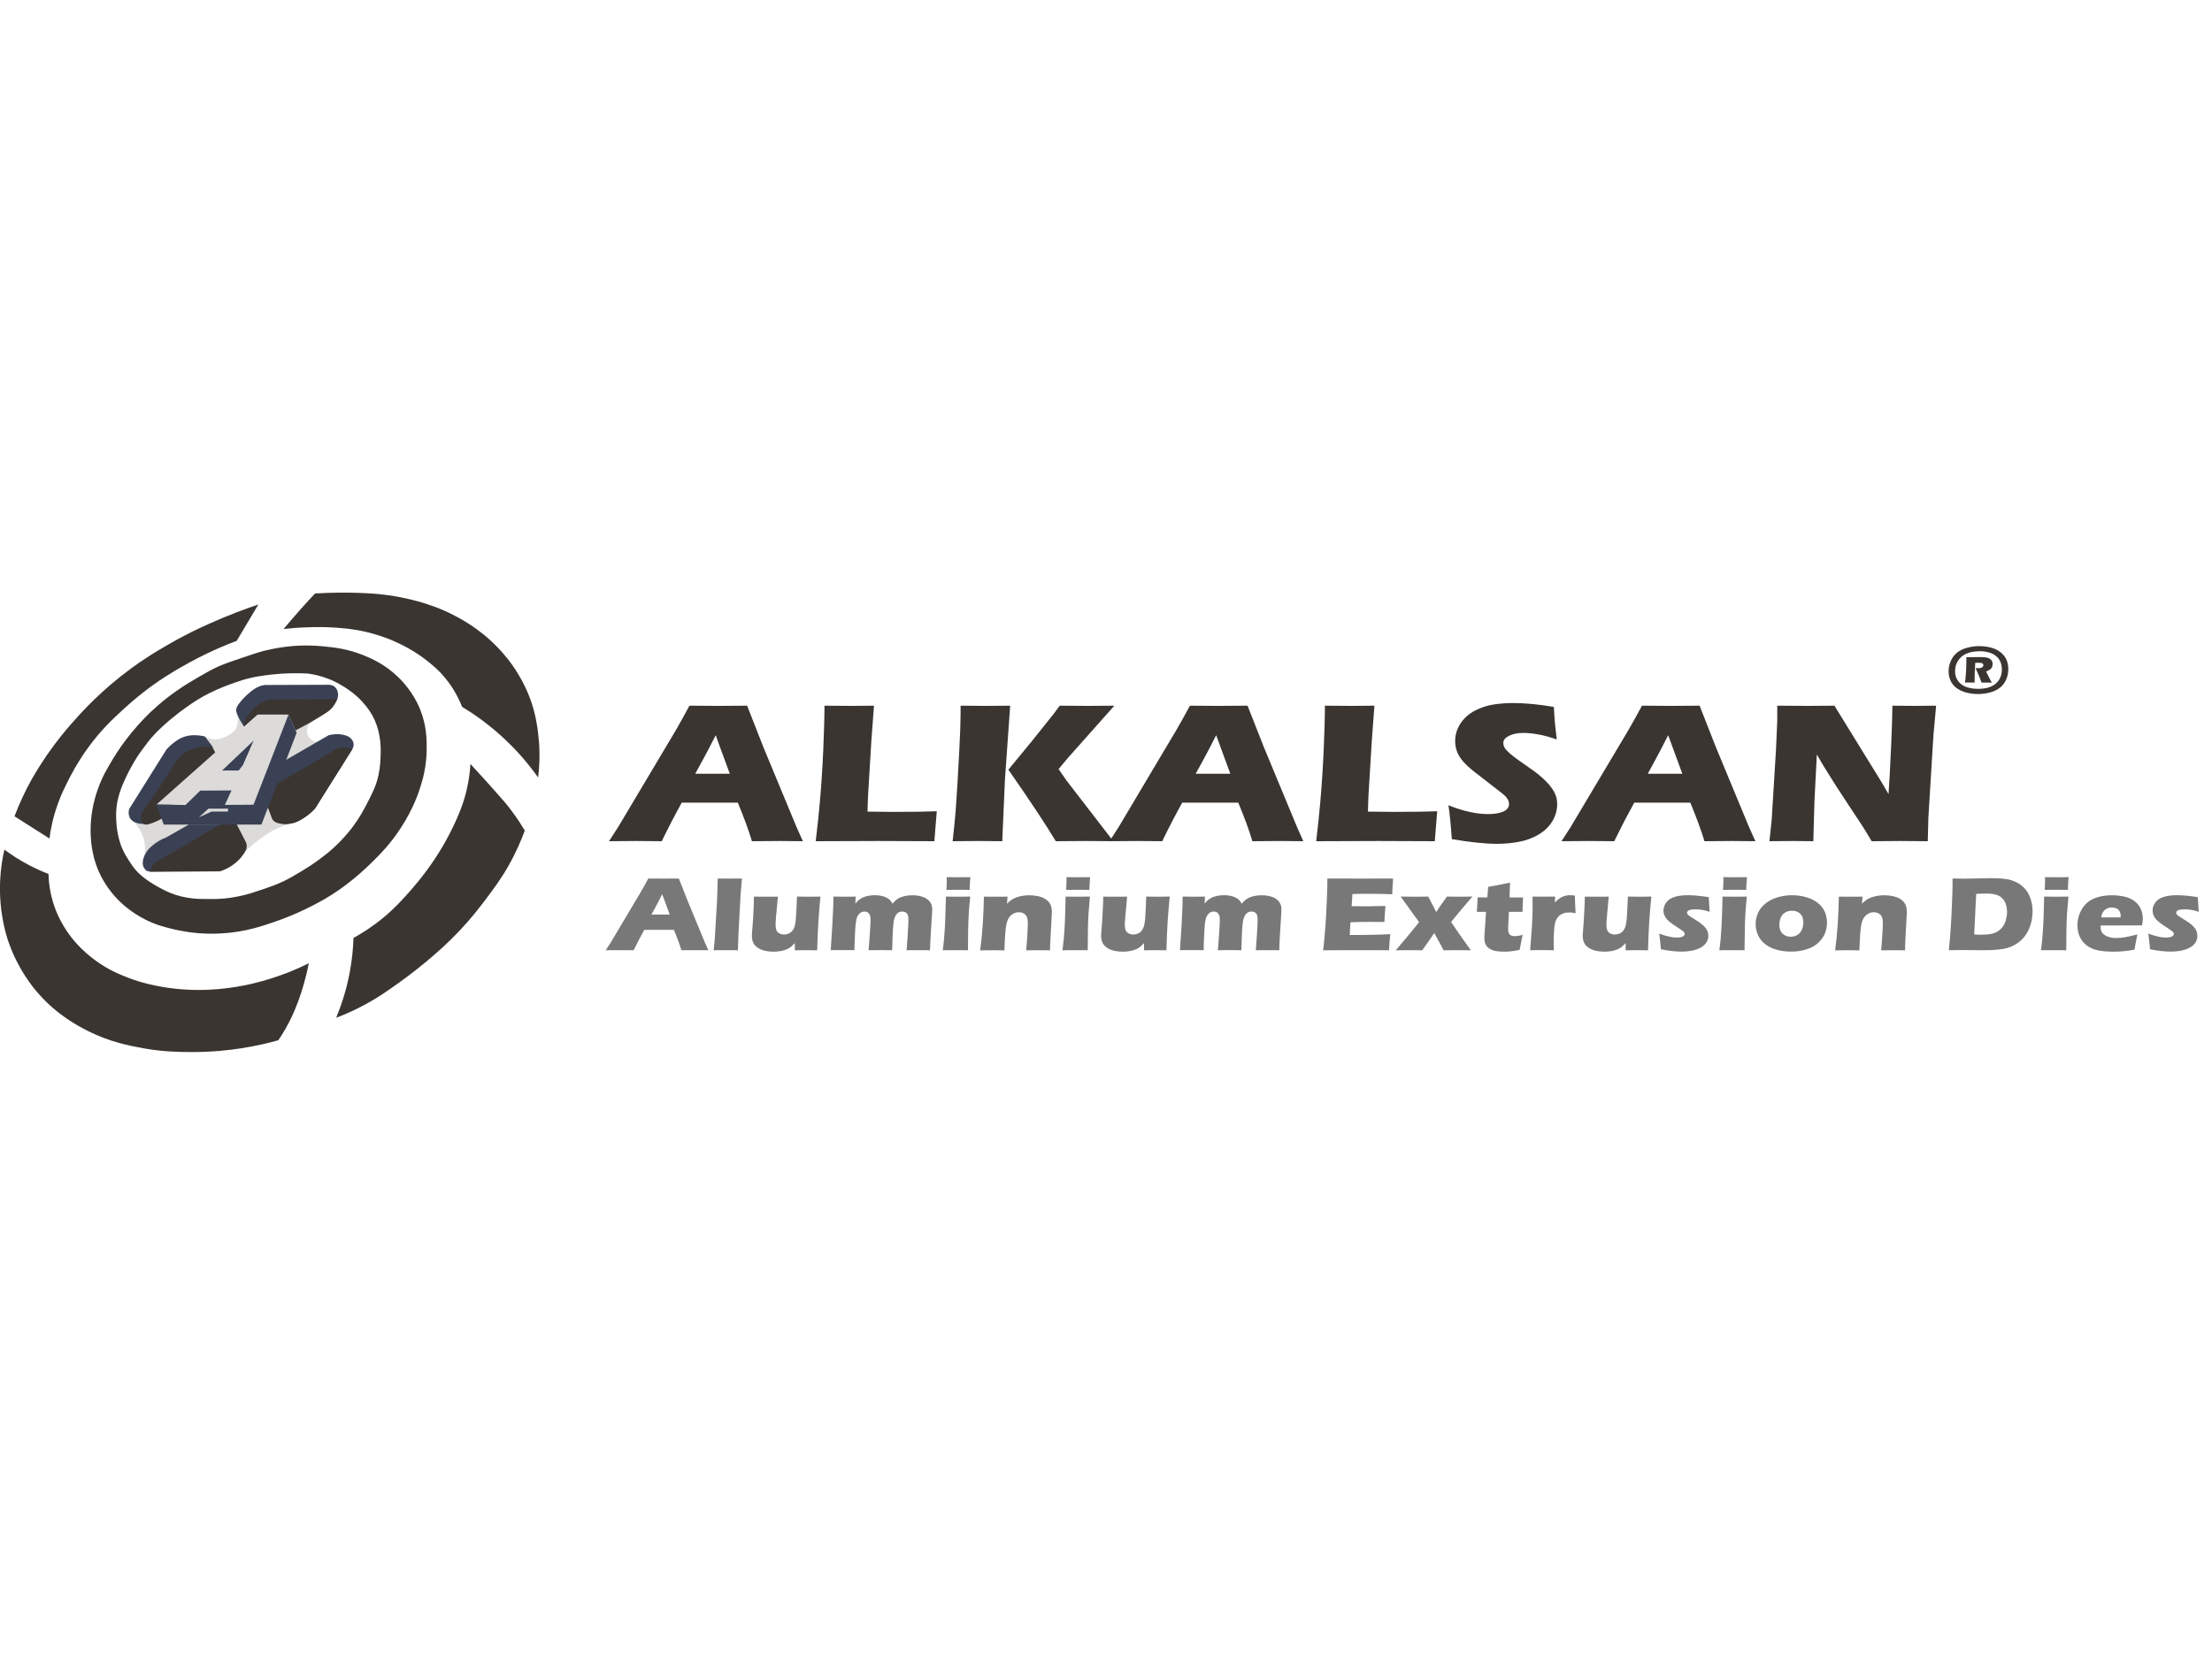 <svg xmlns="http://www.w3.org/2000/svg" xmlns:xlink="http://www.w3.org/1999/xlink" width="167" zoomAndPan="magnify" viewBox="0 0 125.25 93.75" height="125" preserveAspectRatio="xMidYMid meet" version="1.0"><defs><clipPath id="235c3f0147"><path d="M 0 48 L 18 48 L 18 59.625 L 0 59.625 Z M 0 48 " clip-rule="nonzero"/></clipPath><clipPath id="bfff588945"><path d="M 16 33.531 L 31 33.531 L 31 45 L 16 45 Z M 16 33.531 " clip-rule="nonzero"/></clipPath><clipPath id="ea6cf6a96b"><path d="M 121 50 L 124.504 50 L 124.504 54 L 121 54 Z M 121 50 " clip-rule="nonzero"/></clipPath></defs><path fill="#3a3531" d="M 14.629 34.238 C 14.223 34.926 13.812 35.609 13.402 36.297 C 12.742 36.543 12.18 36.793 11.723 37.012 C 11.594 37.074 10.996 37.359 10.23 37.801 C 10.145 37.848 9.762 38.07 9.402 38.301 C 8.336 38.977 7.477 39.723 6.988 40.168 C 6.398 40.715 5.711 41.348 4.984 42.352 C 4.355 43.223 3.969 43.988 3.785 44.359 C 3.637 44.66 3.465 45.004 3.293 45.48 C 2.996 46.289 2.863 46.996 2.801 47.492 C 2.141 47.074 1.48 46.652 0.82 46.234 C 1.129 45.43 1.449 44.766 1.73 44.258 C 1.809 44.117 2.145 43.508 2.656 42.766 C 3.223 41.945 3.715 41.371 4.027 41.008 C 4.754 40.168 5.363 39.594 5.539 39.43 C 5.93 39.059 6.574 38.484 7.406 37.871 C 7.727 37.637 7.992 37.453 8.145 37.355 C 8.742 36.953 9.223 36.68 9.551 36.492 C 9.938 36.27 10.238 36.109 10.359 36.047 C 11.031 35.691 11.559 35.453 11.824 35.336 C 12.934 34.836 13.977 34.457 14.625 34.238 Z M 14.629 34.238 " fill-opacity="1" fill-rule="nonzero"/><g clip-path="url(#235c3f0147)"><path fill="#3a3531" d="M 0.254 48.125 C 0.637 48.41 1.098 48.715 1.645 49 C 2.031 49.203 2.406 49.367 2.746 49.5 C 2.758 49.938 2.82 50.57 3.062 51.289 C 3.156 51.57 3.418 52.266 3.988 53.023 C 4.109 53.184 4.594 53.816 5.441 54.426 C 6.152 54.941 6.785 55.191 7.207 55.359 C 8.047 55.688 8.723 55.812 9.18 55.895 C 9.488 55.949 10.32 56.082 11.41 56.07 C 11.668 56.066 12.629 56.051 13.867 55.805 C 14.23 55.73 15.148 55.531 16.277 55.094 C 16.77 54.898 17.18 54.711 17.484 54.559 C 17.312 55.453 17.082 56.176 16.887 56.707 C 16.641 57.371 16.414 57.809 16.344 57.941 C 16.137 58.34 15.93 58.668 15.758 58.918 C 15.195 59.078 14.48 59.246 13.652 59.375 C 13 59.477 12.051 59.586 10.902 59.586 C 10.211 59.586 9.293 59.582 8.133 59.375 C 7.332 59.23 6.238 59.027 4.965 58.387 C 4.414 58.105 3.258 57.508 2.172 56.27 C 1.859 55.918 1.031 54.914 0.492 53.379 C 0.375 53.047 -0.078 51.688 0.008 49.863 C 0.043 49.148 0.148 48.551 0.25 48.125 Z M 0.254 48.125 " fill-opacity="1" fill-rule="nonzero"/></g><path fill="#3a3531" d="M 19.035 57.645 C 19.32 56.957 19.609 56.098 19.801 55.082 C 19.938 54.359 19.996 53.699 20.016 53.125 C 20.465 52.875 21.062 52.508 21.703 51.977 C 22.348 51.445 22.766 50.977 23.18 50.512 C 23.973 49.617 24.477 48.867 24.609 48.664 C 25.266 47.676 25.637 46.867 25.738 46.652 C 25.973 46.137 26.223 45.574 26.414 44.781 C 26.559 44.172 26.617 43.648 26.637 43.27 C 27.211 43.891 27.691 44.426 28.059 44.84 C 28.5 45.332 28.719 45.586 28.98 45.941 C 29.312 46.383 29.555 46.773 29.715 47.039 C 29.523 47.566 29.234 48.254 28.801 49.02 C 28.367 49.793 27.961 50.324 27.496 50.945 C 27.156 51.395 26.711 51.98 26.043 52.691 C 25.375 53.402 24.82 53.879 24.363 54.273 C 24.051 54.535 23.363 55.117 22.414 55.785 C 21.84 56.188 21.391 56.504 20.734 56.863 C 20.066 57.227 19.477 57.48 19.031 57.645 Z M 19.035 57.645 " fill-opacity="1" fill-rule="nonzero"/><g clip-path="url(#bfff588945)"><path fill="#3a3531" d="M 26.168 40.035 C 26.844 40.445 27.652 41.008 28.477 41.77 C 29.348 42.57 29.996 43.367 30.469 44.035 C 30.598 43 30.547 42.137 30.469 41.523 C 30.418 41.105 30.332 40.469 30.055 39.676 C 29.938 39.344 29.621 38.527 28.973 37.617 C 28.785 37.359 28.328 36.75 27.586 36.105 C 27.398 35.945 26.762 35.402 25.793 34.895 C 24.969 34.457 24.289 34.25 23.891 34.125 C 23.688 34.066 22.973 33.852 21.996 33.715 C 21.324 33.617 20.828 33.602 20.238 33.578 C 19.625 33.559 18.809 33.555 17.84 33.613 C 17.566 33.902 17.293 34.203 17.016 34.512 C 16.684 34.891 16.363 35.258 16.059 35.625 C 16.438 35.582 16.922 35.543 17.488 35.527 C 17.836 35.516 18.336 35.504 18.977 35.547 C 19.445 35.582 20.012 35.621 20.734 35.793 C 21.613 36 22.262 36.285 22.512 36.406 C 23.328 36.785 23.883 37.195 24.055 37.328 C 24.355 37.559 24.77 37.875 25.195 38.387 C 25.477 38.723 25.863 39.27 26.164 40.031 Z M 26.168 40.035 " fill-opacity="1" fill-rule="nonzero"/></g><path fill="#3a3531" d="M 23.805 40.211 C 23.691 39.93 23.344 39.125 22.551 38.355 C 21.789 37.613 21.016 37.289 20.57 37.109 C 19.664 36.742 18.918 36.668 18.316 36.609 C 17.305 36.508 16.504 36.586 16.117 36.641 C 15.961 36.66 15.508 36.723 14.934 36.867 C 14.605 36.953 14.312 37.051 13.75 37.242 C 13.047 37.48 12.695 37.602 12.379 37.742 C 11.965 37.93 11.68 38.094 11.195 38.375 C 10.848 38.578 10.48 38.793 10.012 39.121 C 9.777 39.285 9.367 39.574 8.875 40.012 C 8.344 40.48 7.984 40.879 7.781 41.109 C 7.332 41.617 7.027 42.035 6.902 42.211 C 6.805 42.352 6.539 42.727 6.238 43.246 C 6.047 43.574 5.895 43.836 5.73 44.215 C 5.559 44.609 5.449 44.953 5.379 45.203 C 5.23 45.75 5.18 46.184 5.168 46.316 C 5.082 47.129 5.168 47.754 5.188 47.906 C 5.234 48.211 5.324 48.793 5.652 49.488 C 5.766 49.73 6.078 50.348 6.699 50.977 C 6.875 51.156 7.402 51.668 8.242 52.09 C 8.867 52.402 9.379 52.523 9.852 52.637 C 10.246 52.727 10.941 52.867 11.824 52.883 C 12.145 52.887 12.727 52.883 13.449 52.77 C 14.23 52.648 14.785 52.469 15.375 52.27 C 16.344 51.949 17.059 51.609 17.344 51.469 C 17.777 51.258 18.512 50.895 19.383 50.27 C 19.559 50.141 20.234 49.652 21.02 48.879 C 21.516 48.391 22.109 47.801 22.707 46.875 C 23.426 45.77 23.727 44.82 23.789 44.617 C 23.934 44.164 24.152 43.43 24.16 42.438 C 24.164 41.902 24.164 41.133 23.801 40.211 Z M 21.551 42.754 C 21.543 43.012 21.535 43.402 21.438 43.867 C 21.309 44.492 21.09 44.914 20.773 45.527 C 20.613 45.832 20.391 46.262 20.008 46.785 C 19.844 47.004 19.559 47.363 19.16 47.762 C 18.77 48.152 18.438 48.406 18.203 48.582 C 17.762 48.922 17.406 49.141 17.078 49.34 C 16.691 49.574 16.406 49.746 15.996 49.941 C 15.617 50.117 15.336 50.215 14.867 50.375 C 14.418 50.527 14.09 50.641 13.629 50.742 C 13.164 50.844 12.816 50.879 12.738 50.887 C 12.371 50.922 12.09 50.922 11.77 50.918 C 11.414 50.918 11.215 50.918 10.938 50.887 C 10.719 50.863 10.371 50.82 9.945 50.684 C 9.535 50.551 9.246 50.395 8.941 50.227 C 8.57 50.023 8.34 49.855 8.289 49.816 C 8.141 49.707 7.973 49.582 7.781 49.383 C 7.57 49.164 7.445 48.969 7.309 48.758 C 7.184 48.562 7.043 48.348 6.91 48.031 C 6.883 47.969 6.758 47.664 6.672 47.238 C 6.609 46.926 6.598 46.688 6.586 46.52 C 6.574 46.277 6.559 45.984 6.613 45.609 C 6.664 45.238 6.754 44.965 6.816 44.785 C 6.895 44.539 6.977 44.367 7.078 44.141 C 7.121 44.051 7.238 43.785 7.426 43.449 C 7.516 43.285 7.621 43.094 7.781 42.848 C 7.895 42.672 7.984 42.555 8.16 42.316 C 8.336 42.082 8.422 41.965 8.543 41.82 C 8.707 41.629 8.844 41.492 8.965 41.371 C 9.156 41.184 9.305 41.051 9.414 40.953 C 9.633 40.762 9.805 40.621 9.914 40.539 C 10.055 40.422 10.277 40.25 10.555 40.055 C 10.75 39.914 10.93 39.789 11.188 39.629 C 11.449 39.469 11.672 39.352 11.828 39.273 C 12.125 39.121 12.355 39.027 12.547 38.945 C 12.652 38.902 12.938 38.785 13.324 38.652 C 13.602 38.559 13.805 38.488 14.086 38.422 C 14.441 38.332 14.715 38.293 14.988 38.254 C 15.129 38.234 15.453 38.191 15.895 38.16 C 16.293 38.133 16.816 38.117 17.43 38.148 C 17.723 38.188 18.117 38.266 18.555 38.434 C 18.688 38.48 19.074 38.633 19.523 38.926 C 19.75 39.074 20.168 39.344 20.586 39.828 C 20.75 40.02 21.008 40.32 21.215 40.785 C 21.387 41.168 21.449 41.488 21.488 41.695 C 21.566 42.125 21.559 42.457 21.555 42.75 Z M 21.551 42.754 " fill-opacity="1" fill-rule="nonzero"/><path fill="#dcdbda" d="M 12.918 41.648 C 12.738 41.746 12.555 41.844 12.32 41.871 C 11.953 41.91 11.672 41.746 11.602 41.719 C 11.246 41.57 10.27 42.336 7.566 46.238 C 7.562 46.336 7.562 46.438 7.559 46.535 C 7.73 46.711 7.93 46.965 8.066 47.305 C 8.109 47.414 8.184 47.602 8.207 47.863 C 8.238 48.145 8.195 48.379 8.156 48.527 C 9.898 48.688 11.715 48.641 13.578 48.305 C 13.68 48.289 13.773 48.27 13.875 48.25 C 14.223 47.895 14.551 47.637 14.809 47.457 C 15.031 47.297 15.305 47.105 15.703 46.922 C 16.074 46.75 16.406 46.656 16.652 46.602 C 17.223 45.156 17.797 43.719 18.371 42.277 C 18.395 42.117 18.422 41.961 18.445 41.805 C 18.418 41.836 18.785 41.613 17.992 41.996 C 17.938 42.023 17.754 42 17.598 41.875 C 17.586 41.863 17.398 41.711 17.387 41.477 C 17.375 41.18 17.473 40.98 17.648 40.875 C 17.824 40.77 17.094 40.289 16.668 40.164 C 16.297 40.059 15.957 40.051 14.539 40.23 C 14.137 40.281 13.801 40.328 13.562 40.359 C 13.516 40.379 13.465 40.398 13.418 40.422 C 13.496 40.707 13.465 40.93 13.438 41.043 C 13.418 41.117 13.395 41.207 13.336 41.309 C 13.312 41.344 13.219 41.484 12.918 41.652 Z M 12.918 41.648 " fill-opacity="1" fill-rule="nonzero"/><path fill="#3a4154" d="M 12.551 43.652 L 13.504 43.652 L 13.77 43.316 L 14.383 41.914 Z M 12.551 43.652 " fill-opacity="1" fill-rule="nonzero"/><path fill="#3a4154" d="M 14.453 38.992 C 14.363 39.047 14.293 39.098 14.242 39.137 C 14.078 39.27 13.902 39.418 13.695 39.652 C 13.406 39.98 13.375 40.117 13.371 40.219 C 13.371 40.27 13.379 40.34 13.469 40.539 C 13.535 40.695 13.648 40.914 13.824 41.16 C 14.133 40.785 14.445 40.41 14.758 40.035 C 15.172 40.184 17.621 41.043 18.844 39.891 C 18.938 39.801 19.023 39.703 19.102 39.586 C 19.125 39.52 19.172 39.367 19.121 39.188 C 19.105 39.125 19.07 38.996 18.949 38.898 C 18.805 38.781 18.641 38.785 18.598 38.785 C 17.395 38.789 16.188 38.793 14.984 38.797 C 14.863 38.812 14.766 38.844 14.695 38.871 C 14.582 38.914 14.504 38.961 14.453 38.992 Z M 14.453 38.992 " fill-opacity="1" fill-rule="nonzero"/><path fill="#3a3531" d="M 13.824 41.16 C 13.816 41.07 13.816 40.938 13.871 40.789 C 13.902 40.695 13.949 40.617 14.082 40.453 C 14.262 40.23 14.352 40.117 14.492 40.004 C 14.617 39.902 14.836 39.75 15.156 39.645 C 15.215 39.641 15.27 39.637 15.332 39.629 C 16.586 39.617 17.844 39.602 19.102 39.59 C 19.047 39.734 18.941 39.945 18.754 40.145 C 18.695 40.207 18.613 40.289 18.234 40.523 C 17.859 40.75 17.566 40.926 17.402 41.016 C 17.234 41.105 17.008 41.227 16.734 41.367 C 16.602 41.07 16.469 40.773 16.336 40.477 L 14.594 40.477 C 14.336 40.703 14.078 40.934 13.82 41.16 Z M 13.824 41.16 " fill-opacity="1" fill-rule="nonzero"/><path fill="#3a4154" d="M 9.145 46.348 C 8.992 46.43 8.855 46.484 8.754 46.523 C 8.555 46.598 8.375 46.66 8.137 46.664 C 8.043 46.664 7.91 46.668 7.754 46.613 C 7.641 46.574 7.5 46.527 7.398 46.391 C 7.281 46.238 7.285 46.062 7.285 46 C 7.289 45.918 7.305 45.852 7.32 45.809 C 8.02 44.688 8.723 43.566 9.426 42.449 C 9.52 42.34 9.664 42.195 9.859 42.051 C 10.035 41.922 10.207 41.793 10.473 41.715 C 10.762 41.625 11.012 41.637 11.172 41.648 C 11.348 41.656 11.496 41.688 11.602 41.715 C 11.738 41.895 11.883 42.078 12.023 42.266 L 12.219 42.781 L 11.695 43.723 L 10.539 44.758 L 9.145 46.344 Z M 9.145 46.348 " fill-opacity="1" fill-rule="nonzero"/><path fill="#3a3531" d="M 11.949 42.312 C 11.992 42.344 12.059 42.402 12.117 42.492 C 12.191 42.609 12.211 42.719 12.219 42.781 L 11.695 43.727 L 10.535 44.762 C 10.078 45.293 9.621 45.828 9.164 46.359 C 9.066 46.422 8.922 46.5 8.742 46.57 C 8.453 46.68 8.266 46.75 8.133 46.668 C 7.988 46.574 7.953 46.332 8.008 46.074 C 8.074 45.973 8.168 45.82 8.293 45.633 C 8.652 45.082 8.766 44.98 9.051 44.559 C 9.23 44.297 9.223 44.285 9.883 43.258 C 9.996 43.082 10.133 42.875 10.387 42.688 C 10.617 42.52 10.84 42.445 10.961 42.406 C 11.344 42.281 11.695 42.281 11.945 42.309 Z M 11.949 42.312 " fill-opacity="1" fill-rule="nonzero"/><path fill="#3a4154" d="M 9.422 47.426 C 9.094 47.551 8.859 47.707 8.711 47.824 C 8.594 47.918 8.441 48.035 8.305 48.242 C 8.148 48.473 8.113 48.66 8.102 48.707 C 8.082 48.812 8.066 48.926 8.109 49.059 C 8.16 49.199 8.254 49.285 8.305 49.324 L 8.523 49.379 L 9.773 48.73 L 11.773 47.75 L 12.594 46.699 L 10.699 46.699 L 9.418 47.426 Z M 9.422 47.426 " fill-opacity="1" fill-rule="nonzero"/><path fill="#3a3531" d="M 8.523 49.379 C 9.836 49.371 11.148 49.359 12.461 49.352 C 12.59 49.309 12.754 49.246 12.938 49.145 C 13.191 49.004 13.355 48.859 13.398 48.82 C 13.605 48.637 13.723 48.473 13.789 48.379 C 13.93 48.172 13.957 48.074 13.965 48 C 13.98 47.891 13.961 47.793 13.941 47.734 C 13.75 47.367 13.562 47 13.375 46.633 C 13.285 46.621 13.176 46.609 13.051 46.609 C 12.98 46.609 12.871 46.609 12.742 46.633 C 12.633 46.652 12.461 46.699 12.266 46.816 C 11.137 47.477 10.008 48.137 8.879 48.797 C 8.824 48.828 8.703 48.906 8.621 49.051 C 8.539 49.188 8.527 49.312 8.523 49.375 Z M 8.523 49.379 " fill-opacity="1" fill-rule="nonzero"/><path fill="#dcdbda" d="M 14.594 40.477 C 14.23 40.801 13.25 41.672 12.184 42.617 C 10.887 43.77 9.465 45.031 8.859 45.57 C 9.406 45.578 9.957 45.586 10.504 45.594 C 10.781 45.32 11.059 45.051 11.336 44.781 C 11.938 44.777 12.547 44.773 13.148 44.77 C 13.012 45.043 12.871 45.316 12.734 45.59 C 13.273 45.586 13.816 45.582 14.355 45.578 C 15.016 43.879 15.676 42.176 16.336 40.473 L 14.594 40.473 Z M 13.625 43.652 L 12.551 43.652 C 13.16 43.074 13.77 42.492 14.383 41.914 C 14.129 42.492 13.879 43.074 13.625 43.652 Z M 13.625 43.652 " fill-opacity="1" fill-rule="nonzero"/><path fill="#3a4154" d="M 15.078 45.508 C 15.184 45.746 15.266 45.938 15.316 46.059 C 15.422 46.312 15.441 46.375 15.52 46.453 C 15.676 46.602 15.875 46.633 16.02 46.652 C 16.066 46.66 16.266 46.688 16.535 46.629 C 16.832 46.562 17.035 46.434 17.227 46.309 C 17.395 46.203 17.617 46.035 17.844 45.785 C 18.543 44.672 19.242 43.559 19.941 42.449 C 19.965 42.41 20.039 42.281 20.02 42.113 C 19.996 41.949 19.895 41.852 19.848 41.805 C 19.785 41.746 19.684 41.676 19.469 41.625 C 19.137 41.547 18.828 41.586 18.613 41.641 C 17.691 42.172 16.766 42.707 15.844 43.242 L 15.082 45.512 Z M 15.078 45.508 " fill-opacity="1" fill-rule="nonzero"/><path fill="#3a3531" d="M 15.078 45.508 C 15.098 45.605 15.121 45.586 15.285 46.043 C 15.395 46.34 15.406 46.402 15.484 46.48 C 15.633 46.629 15.84 46.648 16.016 46.668 C 16.062 46.672 16.262 46.691 16.531 46.629 C 16.836 46.57 17.051 46.426 17.227 46.309 C 17.391 46.203 17.613 46.035 17.844 45.785 C 18.543 44.672 19.242 43.559 19.938 42.449 C 19.922 42.43 19.895 42.41 19.859 42.387 C 19.781 42.344 19.707 42.34 19.629 42.336 C 19.441 42.332 19.348 42.332 19.273 42.344 C 19.082 42.367 18.949 42.465 18.887 42.512 C 18.633 42.68 17.309 43.449 15.465 44.516 C 15.023 45.035 15.055 45.383 15.082 45.508 Z M 15.078 45.508 " fill-opacity="1" fill-rule="nonzero"/><path fill="#3a4154" d="M 14.805 46.699 C 15.469 44.969 16.133 43.238 16.797 41.504 L 16.336 40.473 L 14.355 45.578 L 12.734 45.59 C 12.859 45.316 12.984 45.043 13.109 44.77 C 12.52 44.773 11.926 44.777 11.336 44.781 L 10.504 45.594 L 8.859 45.57 L 9.273 46.703 L 14.805 46.703 Z M 14.805 46.699 " fill-opacity="1" fill-rule="nonzero"/><path fill="#dcdbda" d="M 11.273 46.281 C 11.449 46.121 11.629 45.957 11.805 45.801 L 12.914 45.801 C 12.91 45.855 12.906 45.91 12.906 45.965 L 11.984 45.965 C 11.746 46.07 11.508 46.176 11.273 46.285 Z M 11.273 46.281 " fill-opacity="1" fill-rule="nonzero"/><path fill="#3a3531" d="M 34.484 47.645 L 35.008 46.832 L 38.27 41.355 L 38.617 40.742 C 38.719 40.562 38.859 40.305 39.039 39.969 C 39.781 39.977 40.32 39.98 40.66 39.98 C 41.254 39.98 41.801 39.977 42.305 39.969 L 43.223 42.312 L 45.094 46.824 L 45.461 47.645 C 44.73 47.637 44.293 47.633 44.137 47.633 C 43.781 47.633 43.262 47.637 42.578 47.645 C 42.391 47.027 42.125 46.297 41.777 45.461 L 38.602 45.461 C 38.238 46.121 37.859 46.848 37.469 47.645 C 36.688 47.637 36.211 47.633 36.031 47.633 C 35.711 47.633 35.195 47.637 34.484 47.645 Z M 39.367 43.824 L 41.324 43.824 C 40.836 42.504 40.57 41.777 40.527 41.641 C 40.25 42.191 40.012 42.641 39.82 42.992 Z M 39.367 43.824 " fill-opacity="1" fill-rule="nonzero"/><path fill="#3a3531" d="M 46.188 47.645 C 46.293 46.762 46.371 46.039 46.418 45.48 C 46.508 44.461 46.574 43.449 46.617 42.441 C 46.66 41.434 46.684 40.609 46.684 39.969 C 47.254 39.977 47.762 39.98 48.203 39.98 C 48.5 39.98 48.93 39.977 49.488 39.969 L 49.336 42.004 L 49.145 45.188 L 49.121 45.969 C 49.844 45.98 50.312 45.984 50.531 45.984 C 51.637 45.984 52.477 45.973 53.043 45.949 L 52.906 47.645 C 51.801 47.637 50.746 47.633 49.746 47.633 C 48.395 47.633 47.211 47.637 46.191 47.645 Z M 46.188 47.645 " fill-opacity="1" fill-rule="nonzero"/><path fill="#3a3531" d="M 53.941 47.645 C 54.02 46.941 54.078 46.363 54.113 45.902 C 54.176 45.086 54.242 43.965 54.316 42.543 C 54.367 41.555 54.391 40.855 54.391 40.449 L 54.391 39.969 C 55.094 39.977 55.574 39.98 55.84 39.98 C 56.016 39.98 56.469 39.977 57.199 39.969 L 56.902 44.168 L 56.75 47.645 L 55.383 47.633 C 55.191 47.633 54.711 47.637 53.941 47.645 Z M 57.098 43.594 L 58.508 41.879 L 59.648 40.449 L 60.004 39.969 C 60.785 39.977 61.312 39.98 61.594 39.98 C 61.668 39.98 62.172 39.977 63.098 39.969 L 60.438 42.961 L 59.941 43.562 L 60.406 44.23 L 63.039 47.645 L 61.488 47.633 C 61.152 47.633 60.582 47.637 59.781 47.645 C 59.238 46.734 58.344 45.383 57.098 43.594 Z M 57.098 43.594 " fill-opacity="1" fill-rule="nonzero"/><path fill="#3a3531" d="M 62.824 47.645 L 63.348 46.832 L 66.605 41.355 L 66.953 40.742 C 67.055 40.562 67.195 40.305 67.379 39.969 C 68.117 39.977 68.656 39.98 68.996 39.98 C 69.59 39.98 70.137 39.977 70.641 39.969 L 71.562 42.312 L 73.434 46.824 L 73.797 47.645 C 73.07 47.637 72.629 47.633 72.473 47.633 C 72.121 47.633 71.602 47.637 70.914 47.645 C 70.73 47.027 70.465 46.297 70.113 45.461 L 66.941 45.461 C 66.574 46.121 66.195 46.848 65.809 47.645 C 65.023 47.637 64.547 47.633 64.367 47.633 C 64.051 47.633 63.535 47.637 62.824 47.645 Z M 67.703 43.824 L 69.664 43.824 C 69.176 42.504 68.91 41.777 68.863 41.641 C 68.586 42.191 68.352 42.641 68.16 42.992 Z M 67.703 43.824 " fill-opacity="1" fill-rule="nonzero"/><path fill="#3a3531" d="M 74.527 47.645 C 74.629 46.762 74.707 46.039 74.754 45.48 C 74.844 44.461 74.91 43.449 74.953 42.441 C 74.996 41.434 75.02 40.609 75.02 39.969 C 75.59 39.977 76.098 39.98 76.539 39.98 C 76.836 39.98 77.266 39.977 77.824 39.969 L 77.672 42.004 L 77.48 45.188 L 77.457 45.969 C 78.176 45.98 78.648 45.984 78.867 45.984 C 79.973 45.984 80.812 45.973 81.379 45.949 L 81.242 47.645 C 80.137 47.637 79.082 47.633 78.082 47.633 C 76.73 47.633 75.543 47.637 74.527 47.645 Z M 74.527 47.645 " fill-opacity="1" fill-rule="nonzero"/><path fill="#3a3531" d="M 82.207 47.527 C 82.152 46.727 82.086 46.086 82.016 45.609 C 82.488 45.797 82.91 45.926 83.277 46 C 83.645 46.074 83.969 46.109 84.246 46.109 C 84.613 46.109 84.902 46.062 85.121 45.965 C 85.336 45.871 85.445 45.727 85.445 45.539 C 85.445 45.477 85.434 45.414 85.414 45.355 C 85.391 45.297 85.352 45.234 85.293 45.16 C 85.234 45.086 85.148 45.008 85.039 44.922 L 83.852 44 C 83.574 43.789 83.379 43.637 83.273 43.543 C 83.051 43.352 82.875 43.176 82.75 43.008 C 82.625 42.844 82.535 42.676 82.48 42.508 C 82.422 42.336 82.395 42.156 82.395 41.961 C 82.395 41.734 82.438 41.512 82.531 41.289 C 82.621 41.07 82.754 40.867 82.938 40.676 C 83.117 40.484 83.355 40.316 83.656 40.18 C 83.953 40.043 84.273 39.945 84.613 39.895 C 84.953 39.844 85.305 39.82 85.664 39.82 C 86.375 39.82 87.148 39.895 87.984 40.039 C 87.996 40.297 88.012 40.535 88.027 40.75 C 88.043 40.965 88.086 41.344 88.148 41.883 C 87.762 41.746 87.406 41.648 87.086 41.594 C 86.77 41.539 86.492 41.512 86.262 41.512 C 85.934 41.512 85.664 41.566 85.445 41.676 C 85.227 41.785 85.121 41.918 85.121 42.082 C 85.121 42.156 85.137 42.23 85.172 42.301 C 85.203 42.375 85.266 42.457 85.359 42.551 C 85.453 42.645 85.574 42.75 85.727 42.867 C 85.875 42.98 86.113 43.152 86.438 43.375 L 86.891 43.695 C 87.027 43.793 87.172 43.914 87.328 44.051 C 87.48 44.191 87.617 44.324 87.73 44.461 C 87.84 44.598 87.93 44.723 87.992 44.832 C 88.051 44.945 88.098 45.059 88.129 45.172 C 88.156 45.289 88.172 45.41 88.172 45.543 C 88.172 45.879 88.082 46.199 87.902 46.508 C 87.719 46.812 87.465 47.062 87.129 47.262 C 86.801 47.457 86.434 47.598 86.039 47.672 C 85.641 47.75 85.219 47.793 84.781 47.793 C 84.098 47.793 83.242 47.703 82.203 47.527 Z M 82.207 47.527 " fill-opacity="1" fill-rule="nonzero"/><path fill="#3a3531" d="M 88.418 47.645 L 88.941 46.832 L 92.203 41.355 L 92.551 40.742 C 92.652 40.562 92.793 40.305 92.973 39.969 C 93.715 39.977 94.254 39.98 94.594 39.98 C 95.188 39.98 95.734 39.977 96.238 39.969 L 97.156 42.312 L 99.027 46.824 L 99.395 47.645 C 98.664 47.637 98.223 47.633 98.07 47.633 C 97.715 47.633 97.195 47.637 96.512 47.645 C 96.324 47.027 96.059 46.297 95.711 45.461 L 92.535 45.461 C 92.172 46.121 91.793 46.848 91.402 47.645 C 90.621 47.637 90.145 47.633 89.965 47.633 C 89.645 47.633 89.129 47.637 88.418 47.645 Z M 93.301 43.824 L 95.258 43.824 C 94.77 42.504 94.504 41.777 94.457 41.641 C 94.18 42.191 93.945 42.641 93.754 42.992 Z M 93.301 43.824 " fill-opacity="1" fill-rule="nonzero"/><path fill="#3a3531" d="M 100.191 47.645 L 100.316 46.465 L 100.562 42.461 L 100.633 40.848 L 100.633 39.969 C 101.285 39.977 101.863 39.98 102.363 39.98 C 102.719 39.98 103.223 39.977 103.871 39.969 L 106.562 44.336 L 106.934 44.977 C 106.98 44.348 107.027 43.461 107.078 42.328 C 107.129 41.191 107.152 40.406 107.152 39.969 C 107.672 39.977 108.082 39.98 108.395 39.98 C 108.535 39.98 108.949 39.977 109.629 39.969 L 109.477 41.645 L 109.191 46.301 L 109.156 47.645 C 108.609 47.637 108.098 47.633 107.621 47.633 C 107.227 47.633 106.68 47.637 105.98 47.645 C 105.762 47.277 105.602 47.012 105.496 46.848 L 104.438 45.242 C 104.09 44.719 103.77 44.219 103.473 43.734 C 103.281 43.434 103.082 43.098 102.875 42.734 L 102.738 45.402 L 102.676 47.645 C 102.152 47.637 101.758 47.633 101.484 47.633 C 101.254 47.633 100.82 47.637 100.188 47.645 Z M 100.191 47.645 " fill-opacity="1" fill-rule="nonzero"/><path fill="#787878" d="M 34.297 53.824 L 34.574 53.395 L 36.301 50.492 L 36.484 50.168 C 36.539 50.074 36.613 49.938 36.707 49.758 C 37.098 49.762 37.387 49.762 37.566 49.762 C 37.883 49.762 38.172 49.762 38.438 49.758 L 38.926 50.996 L 39.914 53.387 L 40.109 53.82 C 39.723 53.816 39.488 53.816 39.406 53.816 C 39.219 53.816 38.945 53.816 38.582 53.82 C 38.484 53.492 38.344 53.109 38.16 52.664 L 36.48 52.664 C 36.285 53.016 36.086 53.402 35.879 53.82 C 35.465 53.816 35.211 53.816 35.117 53.816 C 34.949 53.816 34.676 53.816 34.297 53.82 Z M 36.883 51.801 L 37.922 51.801 C 37.66 51.102 37.523 50.719 37.496 50.645 C 37.352 50.938 37.227 51.176 37.125 51.363 Z M 36.883 51.801 " fill-opacity="1" fill-rule="nonzero"/><path fill="#787878" d="M 40.414 53.824 L 40.473 53.184 L 40.605 50.953 L 40.641 49.758 C 40.949 49.762 41.184 49.762 41.34 49.762 C 41.543 49.762 41.766 49.762 42.012 49.758 L 41.934 50.672 L 41.812 52.922 L 41.785 53.82 C 41.547 53.82 41.332 53.816 41.141 53.816 L 40.414 53.82 Z M 40.414 53.824 " fill-opacity="1" fill-rule="nonzero"/><path fill="#787878" d="M 46.273 53.824 C 46.02 53.82 45.809 53.816 45.637 53.816 C 45.43 53.816 45.219 53.82 45.008 53.824 L 45.004 53.418 C 44.922 53.504 44.855 53.57 44.801 53.617 C 44.742 53.66 44.684 53.699 44.617 53.734 C 44.551 53.766 44.48 53.797 44.395 53.82 C 44.316 53.848 44.223 53.867 44.117 53.879 C 44.008 53.895 43.902 53.902 43.793 53.902 C 43.617 53.902 43.453 53.883 43.297 53.848 C 43.141 53.809 43 53.746 42.879 53.66 C 42.762 53.574 42.68 53.473 42.637 53.363 C 42.594 53.254 42.574 53.125 42.574 52.977 C 42.574 52.941 42.578 52.883 42.582 52.809 L 42.637 52.133 C 42.652 51.883 42.664 51.609 42.68 51.309 C 42.688 51.121 42.691 50.949 42.691 50.785 C 42.969 50.789 43.203 50.789 43.398 50.789 C 43.59 50.789 43.809 50.789 44.047 50.785 L 43.941 51.918 C 43.926 52.09 43.918 52.207 43.918 52.27 C 43.918 52.332 43.918 52.375 43.918 52.398 C 43.918 52.605 43.965 52.746 44.059 52.82 C 44.152 52.895 44.266 52.93 44.398 52.93 C 44.453 52.93 44.504 52.922 44.559 52.91 C 44.613 52.895 44.664 52.875 44.711 52.848 C 44.754 52.824 44.793 52.793 44.828 52.758 C 44.867 52.723 44.898 52.676 44.93 52.621 C 44.965 52.559 44.992 52.488 45.012 52.41 C 45.035 52.305 45.055 52.172 45.066 52.012 C 45.074 51.895 45.086 51.691 45.102 51.402 L 45.129 50.781 C 45.414 50.785 45.652 50.789 45.836 50.789 C 46.043 50.789 46.25 50.785 46.457 50.781 C 46.406 51.285 46.367 51.766 46.34 52.219 C 46.309 52.672 46.289 53.207 46.27 53.82 Z M 46.273 53.824 " fill-opacity="1" fill-rule="nonzero"/><path fill="#787878" d="M 47.039 53.824 L 47.129 52.387 L 47.184 51.266 L 47.188 50.781 C 47.434 50.785 47.648 50.789 47.836 50.789 C 48.047 50.789 48.254 50.785 48.453 50.781 L 48.43 51.176 C 48.5 51.098 48.559 51.035 48.605 50.992 C 48.652 50.953 48.715 50.91 48.781 50.871 C 48.852 50.832 48.922 50.801 48.996 50.781 C 49.066 50.758 49.152 50.738 49.242 50.727 C 49.332 50.711 49.43 50.703 49.527 50.703 C 49.645 50.703 49.746 50.711 49.844 50.73 C 49.938 50.746 50.02 50.77 50.09 50.793 C 50.156 50.82 50.219 50.852 50.27 50.883 C 50.32 50.918 50.363 50.953 50.406 50.996 C 50.445 51.039 50.488 51.102 50.539 51.184 C 50.637 51.059 50.738 50.961 50.848 50.898 C 50.957 50.832 51.082 50.785 51.223 50.754 C 51.363 50.723 51.504 50.707 51.648 50.707 C 51.844 50.707 52.027 50.73 52.195 50.781 C 52.367 50.828 52.508 50.914 52.621 51.035 C 52.73 51.16 52.785 51.316 52.785 51.512 C 52.785 51.605 52.777 51.742 52.762 51.926 C 52.75 52.109 52.727 52.426 52.703 52.875 C 52.676 53.328 52.664 53.641 52.66 53.82 C 52.457 53.816 52.258 53.816 52.066 53.816 C 51.832 53.816 51.59 53.816 51.332 53.82 C 51.355 53.57 51.379 53.254 51.402 52.871 C 51.426 52.492 51.438 52.23 51.438 52.082 C 51.438 51.953 51.422 51.855 51.387 51.793 C 51.355 51.73 51.312 51.688 51.258 51.664 C 51.207 51.641 51.148 51.629 51.086 51.629 C 51.02 51.629 50.965 51.641 50.914 51.66 C 50.859 51.684 50.812 51.723 50.773 51.773 C 50.719 51.836 50.676 51.922 50.645 52.02 C 50.617 52.098 50.598 52.219 50.582 52.379 C 50.566 52.543 50.551 52.754 50.543 53.02 L 50.516 53.82 C 50.277 53.816 50.062 53.812 49.871 53.812 C 49.68 53.812 49.445 53.816 49.18 53.82 C 49.199 53.641 49.223 53.348 49.25 52.93 C 49.281 52.512 49.293 52.234 49.293 52.094 C 49.293 51.973 49.281 51.883 49.254 51.824 C 49.227 51.766 49.191 51.719 49.141 51.684 C 49.094 51.648 49.027 51.629 48.949 51.629 C 48.863 51.629 48.789 51.652 48.723 51.695 C 48.656 51.742 48.602 51.805 48.559 51.891 C 48.512 51.977 48.48 52.094 48.461 52.246 C 48.441 52.395 48.426 52.621 48.41 52.93 C 48.395 53.238 48.383 53.535 48.379 53.816 C 48.109 53.812 47.891 53.812 47.723 53.812 C 47.539 53.812 47.309 53.812 47.035 53.816 Z M 47.039 53.824 " fill-opacity="1" fill-rule="nonzero"/><path fill="#787878" d="M 53.383 53.824 C 53.414 53.582 53.438 53.383 53.449 53.227 C 53.465 53.07 53.48 52.867 53.496 52.621 C 53.512 52.379 53.523 52.109 53.531 51.812 C 53.543 51.516 53.555 51.172 53.562 50.781 C 53.852 50.785 54.082 50.789 54.254 50.789 C 54.414 50.789 54.641 50.785 54.938 50.781 C 54.898 51.156 54.871 51.488 54.852 51.77 C 54.836 52.055 54.824 52.355 54.82 52.672 C 54.812 53.234 54.809 53.617 54.809 53.82 C 54.543 53.816 54.316 53.816 54.125 53.816 C 53.938 53.816 53.688 53.816 53.383 53.82 Z M 53.59 50.402 C 53.605 50.164 53.609 49.98 53.609 49.844 C 53.609 49.805 53.609 49.75 53.605 49.68 C 53.875 49.684 54.102 49.688 54.281 49.688 C 54.535 49.688 54.754 49.684 54.945 49.68 C 54.938 49.742 54.934 49.793 54.93 49.836 L 54.91 50.203 C 54.906 50.262 54.906 50.324 54.906 50.402 C 54.684 50.398 54.473 50.395 54.27 50.395 C 54.07 50.395 53.836 50.398 53.59 50.402 Z M 53.59 50.402 " fill-opacity="1" fill-rule="nonzero"/><path fill="#787878" d="M 55.5 53.824 C 55.562 53.375 55.613 52.875 55.648 52.332 C 55.684 51.785 55.703 51.27 55.711 50.785 C 55.977 50.789 56.207 50.789 56.402 50.789 C 56.625 50.789 56.844 50.789 57.051 50.785 L 57.016 51.188 C 57.09 51.113 57.152 51.059 57.207 51.016 C 57.258 50.973 57.328 50.934 57.406 50.891 C 57.484 50.852 57.57 50.816 57.66 50.793 C 57.746 50.766 57.844 50.746 57.949 50.73 C 58.059 50.715 58.168 50.707 58.281 50.707 C 58.441 50.707 58.598 50.723 58.75 50.754 C 58.906 50.785 59.031 50.828 59.133 50.887 C 59.238 50.941 59.32 51.012 59.391 51.094 C 59.461 51.18 59.504 51.27 59.527 51.367 C 59.551 51.465 59.562 51.566 59.562 51.668 C 59.562 51.746 59.551 51.906 59.535 52.156 L 59.477 53.234 C 59.465 53.449 59.457 53.645 59.457 53.824 C 59.234 53.82 59.023 53.82 58.828 53.82 C 58.562 53.82 58.324 53.82 58.105 53.824 C 58.125 53.645 58.145 53.379 58.168 53.02 C 58.188 52.664 58.199 52.414 58.199 52.27 C 58.199 52.043 58.152 51.887 58.055 51.797 C 57.957 51.711 57.836 51.668 57.691 51.668 C 57.562 51.668 57.438 51.703 57.324 51.781 C 57.211 51.855 57.121 51.965 57.059 52.109 C 56.996 52.254 56.953 52.488 56.926 52.82 C 56.898 53.152 56.883 53.484 56.875 53.828 C 56.652 53.824 56.434 53.82 56.223 53.82 C 56 53.82 55.758 53.824 55.5 53.828 Z M 55.5 53.824 " fill-opacity="1" fill-rule="nonzero"/><path fill="#787878" d="M 60.16 53.824 C 60.191 53.582 60.215 53.383 60.23 53.227 C 60.246 53.07 60.258 52.867 60.277 52.621 C 60.289 52.379 60.305 52.109 60.312 51.812 C 60.324 51.516 60.332 51.172 60.34 50.781 C 60.629 50.785 60.863 50.789 61.035 50.789 C 61.191 50.789 61.422 50.785 61.715 50.781 C 61.68 51.156 61.652 51.488 61.633 51.77 C 61.617 52.055 61.605 52.355 61.602 52.672 C 61.594 53.234 61.59 53.617 61.59 53.82 C 61.324 53.816 61.094 53.816 60.906 53.816 C 60.715 53.816 60.469 53.816 60.16 53.82 Z M 60.371 50.402 C 60.383 50.164 60.391 49.98 60.391 49.844 C 60.391 49.805 60.391 49.75 60.387 49.68 C 60.656 49.684 60.883 49.688 61.062 49.688 C 61.312 49.688 61.535 49.684 61.723 49.68 C 61.719 49.742 61.711 49.793 61.711 49.836 L 61.691 50.203 C 61.688 50.262 61.684 50.324 61.684 50.402 C 61.465 50.398 61.254 50.395 61.051 50.395 C 60.852 50.395 60.613 50.398 60.371 50.402 Z M 60.371 50.402 " fill-opacity="1" fill-rule="nonzero"/><path fill="#787878" d="M 66.047 53.824 C 65.793 53.82 65.582 53.816 65.414 53.816 C 65.203 53.816 64.992 53.82 64.781 53.824 L 64.777 53.418 C 64.695 53.504 64.629 53.57 64.574 53.617 C 64.52 53.66 64.457 53.699 64.395 53.734 C 64.328 53.766 64.254 53.797 64.172 53.82 C 64.09 53.848 63.996 53.867 63.891 53.879 C 63.785 53.895 63.68 53.902 63.57 53.902 C 63.395 53.902 63.227 53.883 63.07 53.848 C 62.914 53.809 62.777 53.746 62.656 53.66 C 62.539 53.574 62.457 53.473 62.414 53.363 C 62.371 53.254 62.348 53.125 62.348 52.977 C 62.348 52.941 62.352 52.883 62.359 52.809 L 62.41 52.133 C 62.426 51.883 62.441 51.609 62.453 51.309 C 62.465 51.121 62.469 50.949 62.469 50.785 C 62.746 50.789 62.98 50.789 63.172 50.789 C 63.367 50.789 63.586 50.789 63.82 50.785 L 63.719 51.918 C 63.703 52.09 63.695 52.207 63.691 52.27 C 63.691 52.332 63.691 52.375 63.691 52.398 C 63.691 52.605 63.738 52.746 63.836 52.82 C 63.93 52.895 64.043 52.93 64.172 52.93 C 64.227 52.93 64.281 52.922 64.332 52.91 C 64.387 52.895 64.438 52.875 64.488 52.848 C 64.527 52.824 64.57 52.793 64.605 52.758 C 64.641 52.723 64.676 52.676 64.703 52.621 C 64.738 52.559 64.77 52.488 64.785 52.41 C 64.812 52.305 64.828 52.172 64.844 52.012 C 64.852 51.895 64.863 51.691 64.879 51.402 L 64.902 50.781 C 65.191 50.785 65.426 50.789 65.609 50.789 C 65.816 50.789 66.023 50.785 66.234 50.781 C 66.184 51.285 66.145 51.766 66.113 52.219 C 66.086 52.672 66.062 53.207 66.047 53.82 Z M 66.047 53.824 " fill-opacity="1" fill-rule="nonzero"/><path fill="#787878" d="M 66.812 53.824 L 66.906 52.387 L 66.957 51.266 L 66.965 50.781 C 67.211 50.785 67.426 50.789 67.613 50.789 C 67.824 50.789 68.027 50.785 68.23 50.781 L 68.207 51.176 C 68.273 51.098 68.336 51.035 68.383 50.992 C 68.43 50.953 68.488 50.91 68.559 50.871 C 68.625 50.832 68.699 50.801 68.77 50.781 C 68.844 50.758 68.926 50.738 69.016 50.727 C 69.109 50.711 69.203 50.703 69.305 50.703 C 69.418 50.703 69.52 50.711 69.617 50.73 C 69.711 50.746 69.797 50.77 69.863 50.793 C 69.934 50.82 69.992 50.852 70.043 50.883 C 70.094 50.918 70.141 50.953 70.18 50.996 C 70.219 51.039 70.266 51.102 70.312 51.184 C 70.414 51.059 70.516 50.961 70.625 50.898 C 70.734 50.832 70.855 50.785 70.996 50.754 C 71.137 50.723 71.281 50.707 71.426 50.707 C 71.617 50.707 71.801 50.73 71.973 50.781 C 72.141 50.828 72.285 50.914 72.395 51.035 C 72.504 51.16 72.559 51.316 72.559 51.512 C 72.559 51.605 72.551 51.742 72.539 51.926 C 72.523 52.109 72.504 52.426 72.477 52.875 C 72.453 53.328 72.438 53.641 72.438 53.82 C 72.23 53.816 72.035 53.816 71.844 53.816 C 71.609 53.816 71.363 53.816 71.109 53.82 C 71.129 53.57 71.152 53.254 71.176 52.871 C 71.199 52.492 71.211 52.23 71.211 52.082 C 71.211 51.953 71.195 51.855 71.164 51.793 C 71.129 51.73 71.086 51.688 71.035 51.664 C 70.98 51.641 70.926 51.629 70.863 51.629 C 70.797 51.629 70.738 51.641 70.688 51.66 C 70.637 51.684 70.59 51.723 70.551 51.773 C 70.496 51.836 70.453 51.922 70.418 52.02 C 70.391 52.098 70.371 52.219 70.355 52.379 C 70.34 52.543 70.328 52.754 70.316 53.02 L 70.289 53.82 C 70.051 53.816 69.84 53.812 69.648 53.812 C 69.457 53.812 69.219 53.816 68.957 53.82 C 68.977 53.641 69 53.348 69.027 52.93 C 69.055 52.512 69.07 52.234 69.07 52.094 C 69.07 51.973 69.055 51.883 69.027 51.824 C 69.004 51.766 68.965 51.719 68.918 51.684 C 68.867 51.648 68.805 51.629 68.727 51.629 C 68.637 51.629 68.562 51.652 68.5 51.695 C 68.434 51.742 68.379 51.805 68.332 51.891 C 68.285 51.977 68.254 52.094 68.234 52.246 C 68.215 52.395 68.199 52.621 68.184 52.93 C 68.168 53.238 68.16 53.535 68.156 53.816 C 67.883 53.812 67.668 53.812 67.5 53.812 C 67.312 53.812 67.086 53.812 66.812 53.816 Z M 66.812 53.824 " fill-opacity="1" fill-rule="nonzero"/><path fill="#787878" d="M 74.922 53.824 C 74.977 53.312 75.02 52.883 75.043 52.539 C 75.07 52.191 75.094 51.734 75.121 51.16 C 75.145 50.586 75.16 50.207 75.16 50.02 L 75.156 49.758 C 75.68 49.762 76.316 49.762 77.062 49.762 C 77.746 49.762 78.355 49.762 78.879 49.758 L 78.875 49.855 C 78.871 49.879 78.867 49.965 78.859 50.113 L 78.84 50.438 C 78.836 50.508 78.832 50.578 78.832 50.648 C 78.402 50.633 78.043 50.625 77.75 50.625 C 77.43 50.625 77.215 50.625 77.102 50.625 C 76.988 50.625 76.812 50.629 76.578 50.637 L 76.535 51.324 C 76.797 51.328 77.105 51.332 77.453 51.332 C 77.578 51.332 77.91 51.324 78.449 51.312 C 78.426 51.566 78.406 51.867 78.387 52.219 C 78 52.215 77.703 52.215 77.496 52.215 C 77.188 52.215 76.844 52.223 76.465 52.234 L 76.426 52.957 L 76.809 52.957 C 76.922 52.957 77.156 52.953 77.516 52.949 L 78.207 52.934 C 78.309 52.93 78.48 52.922 78.719 52.91 C 78.691 53.203 78.668 53.508 78.652 53.82 C 78.109 53.816 77.512 53.816 76.863 53.816 L 75.398 53.82 Z M 74.922 53.824 " fill-opacity="1" fill-rule="nonzero"/><path fill="#787878" d="M 79.031 53.824 L 79.793 52.922 L 80.355 52.23 L 79.309 50.781 C 79.633 50.785 79.914 50.789 80.148 50.789 C 80.441 50.789 80.684 50.785 80.871 50.781 L 81.227 51.465 C 81.246 51.504 81.281 51.57 81.32 51.656 C 81.492 51.395 81.695 51.102 81.93 50.781 C 82.129 50.785 82.363 50.789 82.641 50.789 C 82.898 50.789 83.141 50.785 83.371 50.781 L 82.836 51.406 C 82.73 51.531 82.508 51.801 82.164 52.219 C 82.371 52.535 82.742 53.07 83.285 53.824 C 83.035 53.82 82.785 53.816 82.543 53.816 C 82.242 53.816 81.977 53.82 81.742 53.824 C 81.598 53.543 81.484 53.34 81.41 53.207 C 81.332 53.074 81.266 52.953 81.215 52.84 L 81.105 53.004 C 81.074 53.055 81.023 53.129 80.953 53.227 L 80.527 53.824 C 80.289 53.82 80.055 53.816 79.828 53.816 C 79.566 53.816 79.301 53.82 79.031 53.824 Z M 79.031 53.824 " fill-opacity="1" fill-rule="nonzero"/><path fill="#787878" d="M 86.219 52.949 C 86.18 53.117 86.145 53.277 86.117 53.438 L 86.043 53.801 C 85.82 53.844 85.652 53.871 85.527 53.883 C 85.402 53.895 85.285 53.902 85.168 53.902 C 84.98 53.902 84.812 53.887 84.664 53.859 C 84.52 53.828 84.398 53.777 84.297 53.699 C 84.199 53.625 84.133 53.535 84.098 53.438 C 84.062 53.34 84.047 53.234 84.047 53.121 C 84.047 53.102 84.047 53.066 84.051 53.016 C 84.051 52.965 84.059 52.852 84.074 52.676 L 84.145 51.648 L 83.625 51.648 C 83.637 51.512 83.648 51.328 83.656 51.105 L 83.664 50.828 L 84.219 50.828 C 84.23 50.738 84.246 50.539 84.266 50.23 L 84.84 50.125 C 84.945 50.109 85.168 50.062 85.508 49.992 C 85.492 50.25 85.48 50.531 85.477 50.832 L 86.238 50.832 C 86.219 51.242 86.211 51.516 86.211 51.648 L 85.441 51.648 L 85.402 52.395 C 85.398 52.504 85.395 52.578 85.395 52.609 C 85.395 52.703 85.406 52.781 85.43 52.844 C 85.453 52.906 85.496 52.953 85.555 52.98 C 85.613 53.008 85.68 53.023 85.75 53.023 C 85.805 53.023 85.859 53.02 85.918 53.012 C 85.977 53.008 86.078 52.984 86.227 52.949 Z M 86.219 52.949 " fill-opacity="1" fill-rule="nonzero"/><path fill="#787878" d="M 86.641 53.824 L 86.742 52.5 L 86.777 51.742 C 86.781 51.605 86.781 51.465 86.781 51.32 C 86.781 51.176 86.781 50.992 86.777 50.781 C 87.043 50.785 87.258 50.785 87.418 50.785 C 87.602 50.785 87.812 50.785 88.055 50.781 L 88.039 51.117 C 88.129 51.027 88.199 50.965 88.254 50.922 C 88.309 50.879 88.371 50.84 88.445 50.805 C 88.516 50.77 88.59 50.746 88.668 50.727 C 88.742 50.711 88.828 50.703 88.91 50.703 C 88.992 50.703 89.078 50.711 89.176 50.73 C 89.176 50.949 89.184 51.125 89.191 51.266 L 89.215 51.727 C 89.094 51.695 88.977 51.68 88.871 51.68 C 88.738 51.68 88.621 51.695 88.527 51.73 C 88.43 51.766 88.344 51.816 88.27 51.887 C 88.195 51.957 88.137 52.047 88.094 52.152 C 88.047 52.258 88.016 52.426 88 52.652 C 87.98 52.879 87.973 53.141 87.973 53.438 C 87.973 53.539 87.977 53.668 87.988 53.82 C 87.773 53.816 87.555 53.812 87.336 53.812 C 87.117 53.812 86.887 53.816 86.641 53.82 Z M 86.641 53.824 " fill-opacity="1" fill-rule="nonzero"/><path fill="#787878" d="M 93.32 53.824 C 93.062 53.82 92.852 53.816 92.684 53.816 C 92.473 53.816 92.262 53.82 92.051 53.824 L 92.047 53.418 C 91.965 53.504 91.898 53.57 91.844 53.617 C 91.789 53.66 91.727 53.699 91.664 53.734 C 91.598 53.766 91.523 53.797 91.441 53.82 C 91.359 53.848 91.266 53.867 91.16 53.879 C 91.059 53.895 90.949 53.902 90.84 53.902 C 90.664 53.902 90.5 53.883 90.34 53.848 C 90.184 53.809 90.047 53.746 89.926 53.66 C 89.805 53.574 89.727 53.473 89.684 53.363 C 89.641 53.254 89.617 53.125 89.617 52.977 C 89.617 52.941 89.621 52.883 89.629 52.809 L 89.68 52.133 C 89.695 51.883 89.711 51.609 89.723 51.309 C 89.73 51.121 89.738 50.949 89.738 50.785 C 90.016 50.789 90.25 50.789 90.441 50.789 C 90.637 50.789 90.855 50.789 91.09 50.785 L 90.988 51.918 C 90.973 52.09 90.965 52.207 90.961 52.27 C 90.961 52.332 90.961 52.375 90.961 52.398 C 90.961 52.605 91.008 52.746 91.105 52.82 C 91.199 52.895 91.312 52.93 91.445 52.93 C 91.496 52.93 91.551 52.922 91.602 52.91 C 91.656 52.895 91.707 52.875 91.758 52.848 C 91.797 52.824 91.84 52.793 91.875 52.758 C 91.91 52.723 91.945 52.676 91.973 52.621 C 92.012 52.559 92.039 52.488 92.055 52.41 C 92.078 52.305 92.098 52.172 92.113 52.012 C 92.121 51.895 92.133 51.691 92.148 51.402 L 92.176 50.781 C 92.461 50.785 92.695 50.789 92.879 50.789 C 93.086 50.789 93.297 50.785 93.504 50.781 C 93.453 51.285 93.414 51.766 93.383 52.219 C 93.355 52.672 93.332 53.207 93.316 53.82 Z M 93.32 53.824 " fill-opacity="1" fill-rule="nonzero"/><path fill="#787878" d="M 94.047 53.766 C 94.035 53.68 94.027 53.586 94.02 53.492 C 94.008 53.398 93.996 53.266 93.977 53.094 L 93.949 52.879 C 94.164 52.957 94.348 53.012 94.504 53.047 C 94.66 53.086 94.805 53.102 94.934 53.102 C 95.043 53.102 95.133 53.094 95.199 53.074 C 95.266 53.059 95.316 53.031 95.348 52.996 C 95.379 52.965 95.395 52.93 95.395 52.895 C 95.395 52.863 95.383 52.832 95.359 52.801 C 95.336 52.77 95.281 52.727 95.203 52.672 C 95.02 52.555 94.859 52.445 94.719 52.348 C 94.578 52.25 94.477 52.164 94.406 52.09 C 94.336 52.012 94.285 51.934 94.246 51.844 C 94.207 51.758 94.191 51.668 94.191 51.574 C 94.191 51.41 94.246 51.254 94.348 51.113 C 94.453 50.969 94.609 50.867 94.816 50.801 C 95.023 50.738 95.273 50.703 95.57 50.703 C 95.863 50.703 96.273 50.738 96.754 50.812 L 96.805 51.645 C 96.539 51.551 96.277 51.504 96.027 51.504 C 95.852 51.504 95.727 51.52 95.645 51.551 C 95.566 51.586 95.527 51.633 95.527 51.699 C 95.527 51.723 95.531 51.742 95.543 51.762 C 95.551 51.781 95.566 51.801 95.59 51.824 C 95.613 51.844 95.641 51.867 95.676 51.891 C 95.707 51.914 95.793 51.965 95.93 52.051 C 96.062 52.133 96.168 52.203 96.242 52.254 C 96.367 52.344 96.461 52.422 96.527 52.5 C 96.594 52.574 96.645 52.652 96.68 52.734 C 96.711 52.82 96.73 52.91 96.73 53.004 C 96.73 53.145 96.691 53.273 96.613 53.391 C 96.539 53.508 96.422 53.605 96.266 53.688 C 96.113 53.766 95.945 53.82 95.766 53.852 C 95.586 53.883 95.398 53.898 95.207 53.898 C 95.078 53.898 94.918 53.891 94.723 53.871 C 94.527 53.852 94.301 53.816 94.043 53.766 Z M 94.047 53.766 " fill-opacity="1" fill-rule="nonzero"/><path fill="#787878" d="M 97.355 53.824 C 97.387 53.582 97.41 53.383 97.426 53.227 C 97.441 53.07 97.453 52.867 97.469 52.621 C 97.484 52.379 97.496 52.109 97.508 51.812 C 97.52 51.516 97.527 51.172 97.535 50.781 C 97.824 50.785 98.055 50.789 98.23 50.789 C 98.387 50.789 98.613 50.785 98.91 50.781 C 98.871 51.156 98.844 51.488 98.828 51.77 C 98.809 52.055 98.801 52.355 98.797 52.672 C 98.785 53.234 98.781 53.617 98.781 53.82 C 98.52 53.816 98.289 53.816 98.098 53.816 C 97.91 53.816 97.664 53.816 97.355 53.82 Z M 97.562 50.402 C 97.578 50.164 97.586 49.98 97.586 49.844 C 97.586 49.805 97.586 49.75 97.578 49.68 C 97.848 49.684 98.074 49.688 98.258 49.688 C 98.508 49.688 98.73 49.684 98.918 49.68 C 98.914 49.742 98.906 49.793 98.906 49.836 L 98.883 50.203 C 98.879 50.262 98.879 50.324 98.879 50.402 C 98.656 50.398 98.445 50.395 98.246 50.395 C 98.043 50.395 97.809 50.398 97.562 50.402 Z M 97.562 50.402 " fill-opacity="1" fill-rule="nonzero"/><path fill="#787878" d="M 101.492 50.707 C 101.77 50.707 102.035 50.742 102.289 50.82 C 102.543 50.895 102.758 51.004 102.934 51.145 C 103.109 51.285 103.242 51.453 103.324 51.641 C 103.406 51.828 103.449 52.035 103.449 52.254 C 103.449 52.473 103.41 52.668 103.336 52.859 C 103.262 53.051 103.133 53.23 102.957 53.398 C 102.777 53.566 102.551 53.691 102.277 53.773 C 102.004 53.859 101.711 53.898 101.406 53.898 C 101.121 53.898 100.852 53.863 100.59 53.789 C 100.328 53.715 100.113 53.605 99.938 53.465 C 99.762 53.328 99.629 53.156 99.543 52.961 C 99.453 52.762 99.41 52.559 99.41 52.34 C 99.41 52.125 99.453 51.918 99.539 51.723 C 99.621 51.523 99.758 51.348 99.945 51.191 C 100.129 51.035 100.359 50.914 100.633 50.828 C 100.906 50.746 101.191 50.703 101.488 50.703 Z M 101.469 51.582 C 101.328 51.582 101.203 51.613 101.09 51.68 C 100.977 51.742 100.895 51.84 100.836 51.965 C 100.781 52.094 100.75 52.23 100.75 52.379 C 100.75 52.598 100.812 52.766 100.934 52.879 C 101.059 52.996 101.211 53.055 101.395 53.055 C 101.535 53.055 101.66 53.02 101.773 52.953 C 101.883 52.887 101.969 52.789 102.023 52.66 C 102.082 52.531 102.109 52.391 102.109 52.242 C 102.109 52.117 102.09 52.008 102.043 51.906 C 101.996 51.809 101.926 51.73 101.824 51.672 C 101.723 51.609 101.605 51.582 101.469 51.582 Z M 101.469 51.582 " fill-opacity="1" fill-rule="nonzero"/><path fill="#787878" d="M 103.91 53.824 C 103.973 53.375 104.023 52.875 104.059 52.332 C 104.09 51.785 104.113 51.27 104.121 50.785 C 104.387 50.789 104.617 50.789 104.812 50.789 C 105.035 50.789 105.254 50.789 105.461 50.785 L 105.43 51.188 C 105.5 51.113 105.562 51.059 105.617 51.016 C 105.672 50.973 105.738 50.934 105.816 50.891 C 105.895 50.852 105.98 50.816 106.07 50.793 C 106.156 50.766 106.254 50.746 106.363 50.73 C 106.469 50.715 106.578 50.707 106.691 50.707 C 106.852 50.707 107.008 50.723 107.164 50.754 C 107.316 50.785 107.441 50.828 107.547 50.887 C 107.648 50.941 107.734 51.012 107.801 51.094 C 107.871 51.18 107.918 51.27 107.938 51.367 C 107.961 51.465 107.973 51.566 107.973 51.668 C 107.973 51.746 107.961 51.906 107.945 52.156 L 107.887 53.234 C 107.875 53.449 107.871 53.645 107.871 53.824 C 107.645 53.82 107.434 53.82 107.238 53.82 C 106.977 53.82 106.734 53.82 106.516 53.824 C 106.535 53.645 106.559 53.379 106.578 53.02 C 106.602 52.664 106.613 52.414 106.613 52.27 C 106.613 52.043 106.562 51.887 106.465 51.797 C 106.371 51.711 106.246 51.668 106.102 51.668 C 105.969 51.668 105.852 51.703 105.734 51.781 C 105.621 51.855 105.531 51.965 105.469 52.109 C 105.406 52.254 105.363 52.488 105.336 52.82 C 105.312 53.152 105.293 53.484 105.285 53.828 C 105.062 53.824 104.844 53.82 104.633 53.82 C 104.41 53.82 104.172 53.824 103.91 53.828 Z M 103.91 53.824 " fill-opacity="1" fill-rule="nonzero"/><path fill="#787878" d="M 110.348 53.824 C 110.395 53.371 110.43 53.008 110.445 52.734 C 110.477 52.332 110.5 51.805 110.527 51.164 C 110.547 50.672 110.559 50.316 110.559 50.105 L 110.559 49.758 C 110.816 49.762 111.043 49.766 111.234 49.766 C 111.422 49.766 111.656 49.762 111.953 49.754 C 112.246 49.746 112.527 49.738 112.785 49.738 C 113.086 49.738 113.344 49.754 113.57 49.785 C 113.793 49.816 114.004 49.883 114.199 49.984 C 114.395 50.082 114.555 50.211 114.688 50.371 C 114.82 50.535 114.918 50.723 114.988 50.938 C 115.059 51.152 115.09 51.375 115.09 51.605 C 115.09 51.832 115.062 52.043 115.012 52.25 C 114.957 52.457 114.883 52.645 114.789 52.812 C 114.691 52.98 114.582 53.121 114.453 53.242 C 114.324 53.363 114.176 53.465 114.016 53.551 C 113.891 53.613 113.766 53.664 113.645 53.699 C 113.52 53.734 113.348 53.762 113.133 53.785 C 112.891 53.809 112.617 53.82 112.312 53.82 L 110.965 53.809 C 110.84 53.809 110.633 53.812 110.348 53.82 Z M 111.789 52.926 C 111.91 52.938 112.039 52.941 112.172 52.941 C 112.398 52.941 112.602 52.926 112.781 52.887 C 112.957 52.852 113.113 52.773 113.246 52.656 C 113.383 52.543 113.484 52.391 113.547 52.207 C 113.609 52.023 113.645 51.832 113.645 51.641 C 113.645 51.406 113.594 51.207 113.5 51.043 C 113.402 50.883 113.277 50.77 113.117 50.707 C 112.957 50.641 112.742 50.609 112.465 50.609 C 112.305 50.609 112.117 50.617 111.898 50.629 L 111.785 52.922 Z M 111.789 52.926 " fill-opacity="1" fill-rule="nonzero"/><path fill="#787878" d="M 115.566 53.824 C 115.598 53.582 115.621 53.383 115.637 53.227 C 115.652 53.07 115.664 52.867 115.68 52.621 C 115.695 52.379 115.711 52.109 115.719 51.812 C 115.73 51.516 115.738 51.172 115.746 50.781 C 116.035 50.785 116.27 50.789 116.441 50.789 C 116.598 50.789 116.828 50.785 117.121 50.781 C 117.086 51.156 117.059 51.488 117.039 51.77 C 117.023 52.055 117.012 52.355 117.008 52.672 C 117 53.234 116.996 53.617 116.996 53.82 C 116.73 53.816 116.5 53.816 116.312 53.816 C 116.121 53.816 115.875 53.816 115.566 53.82 Z M 115.777 50.402 C 115.793 50.164 115.797 49.98 115.797 49.844 C 115.797 49.805 115.797 49.75 115.793 49.68 C 116.062 49.684 116.289 49.688 116.473 49.688 C 116.723 49.688 116.941 49.684 117.133 49.68 C 117.125 49.742 117.121 49.793 117.117 49.836 L 117.098 50.203 C 117.094 50.262 117.094 50.324 117.094 50.402 C 116.871 50.398 116.66 50.395 116.461 50.395 C 116.258 50.395 116.023 50.398 115.777 50.402 Z M 115.777 50.402 " fill-opacity="1" fill-rule="nonzero"/><path fill="#787878" d="M 121.027 52.926 C 120.996 53.043 120.941 53.332 120.859 53.789 C 120.602 53.832 120.383 53.863 120.207 53.879 C 120.031 53.895 119.855 53.902 119.672 53.902 C 119.406 53.902 119.164 53.887 118.941 53.852 C 118.723 53.82 118.527 53.762 118.367 53.68 C 118.203 53.594 118.07 53.492 117.961 53.367 C 117.852 53.242 117.77 53.098 117.711 52.926 C 117.656 52.754 117.629 52.578 117.629 52.398 C 117.629 52.145 117.684 51.895 117.797 51.652 C 117.91 51.41 118.059 51.219 118.234 51.082 C 118.414 50.949 118.621 50.852 118.855 50.793 C 119.09 50.734 119.328 50.707 119.574 50.707 C 119.82 50.707 120.07 50.734 120.301 50.785 C 120.531 50.836 120.727 50.93 120.887 51.059 C 121.047 51.188 121.16 51.336 121.227 51.504 C 121.297 51.668 121.332 51.844 121.332 52.035 C 121.332 52.148 121.316 52.277 121.289 52.414 L 118.945 52.418 C 118.945 52.449 118.941 52.48 118.941 52.504 C 118.941 52.719 119.027 52.875 119.199 52.977 C 119.371 53.078 119.578 53.129 119.828 53.129 C 119.973 53.129 120.141 53.113 120.328 53.082 C 120.516 53.051 120.75 52.996 121.023 52.926 Z M 118.973 51.961 L 120.074 51.961 C 120.074 51.93 120.078 51.898 120.078 51.875 C 120.078 51.773 120.059 51.688 120.016 51.613 C 119.977 51.539 119.914 51.484 119.84 51.449 C 119.762 51.418 119.676 51.398 119.578 51.398 C 119.512 51.398 119.449 51.41 119.387 51.426 C 119.324 51.445 119.27 51.473 119.219 51.512 C 119.168 51.547 119.125 51.59 119.094 51.637 C 119.062 51.684 119.035 51.73 119.02 51.777 C 119.004 51.82 118.988 51.883 118.973 51.961 Z M 118.973 51.961 " fill-opacity="1" fill-rule="nonzero"/><g clip-path="url(#ea6cf6a96b)"><path fill="#787878" d="M 121.742 53.766 C 121.73 53.68 121.723 53.586 121.715 53.492 C 121.703 53.398 121.691 53.266 121.672 53.094 L 121.641 52.879 C 121.859 52.957 122.043 53.012 122.199 53.047 C 122.355 53.086 122.496 53.102 122.629 53.102 C 122.738 53.102 122.828 53.094 122.895 53.074 C 122.961 53.059 123.012 53.031 123.043 52.996 C 123.074 52.965 123.09 52.93 123.09 52.895 C 123.09 52.863 123.078 52.832 123.055 52.801 C 123.031 52.77 122.977 52.727 122.895 52.672 C 122.715 52.555 122.555 52.445 122.414 52.348 C 122.273 52.25 122.172 52.164 122.102 52.09 C 122.031 52.012 121.977 51.934 121.941 51.844 C 121.902 51.758 121.887 51.668 121.887 51.574 C 121.887 51.41 121.938 51.254 122.043 51.113 C 122.148 50.969 122.305 50.867 122.512 50.801 C 122.715 50.738 122.969 50.703 123.262 50.703 C 123.559 50.703 123.969 50.738 124.445 50.812 L 124.5 51.645 C 124.23 51.551 123.973 51.504 123.723 51.504 C 123.547 51.504 123.418 51.52 123.34 51.551 C 123.262 51.586 123.223 51.633 123.223 51.699 C 123.223 51.723 123.227 51.742 123.234 51.762 C 123.246 51.781 123.262 51.801 123.281 51.824 C 123.305 51.844 123.336 51.867 123.371 51.891 C 123.402 51.914 123.488 51.965 123.621 52.051 C 123.758 52.133 123.859 52.203 123.938 52.254 C 124.059 52.344 124.156 52.422 124.223 52.5 C 124.289 52.574 124.34 52.652 124.371 52.734 C 124.406 52.82 124.422 52.91 124.422 53.004 C 124.422 53.145 124.383 53.273 124.309 53.391 C 124.23 53.508 124.117 53.605 123.961 53.688 C 123.809 53.766 123.641 53.82 123.457 53.852 C 123.277 53.883 123.094 53.898 122.902 53.898 C 122.773 53.898 122.613 53.891 122.418 53.871 C 122.223 53.852 121.996 53.816 121.738 53.766 Z M 121.742 53.766 " fill-opacity="1" fill-rule="nonzero"/></g><path fill="#3a3531" d="M 112.086 36.598 C 112.32 36.598 112.543 36.625 112.75 36.684 C 112.957 36.738 113.137 36.828 113.289 36.953 C 113.441 37.078 113.551 37.219 113.617 37.379 C 113.684 37.539 113.715 37.711 113.715 37.895 C 113.715 38.094 113.68 38.285 113.605 38.465 C 113.531 38.645 113.422 38.801 113.273 38.926 C 113.125 39.051 112.938 39.148 112.711 39.211 C 112.484 39.277 112.246 39.309 112 39.309 C 111.773 39.309 111.551 39.281 111.34 39.227 C 111.129 39.168 110.945 39.086 110.789 38.973 C 110.637 38.859 110.523 38.719 110.445 38.551 C 110.371 38.387 110.336 38.207 110.336 38.016 C 110.336 37.812 110.379 37.621 110.461 37.434 C 110.543 37.246 110.66 37.09 110.816 36.965 C 110.973 36.836 111.16 36.746 111.387 36.688 C 111.613 36.625 111.844 36.594 112.086 36.594 Z M 112.082 36.887 C 111.887 36.887 111.703 36.91 111.527 36.957 C 111.352 37.004 111.199 37.082 111.074 37.188 C 110.949 37.297 110.855 37.422 110.793 37.566 C 110.73 37.707 110.703 37.859 110.703 38.02 C 110.703 38.18 110.734 38.312 110.797 38.445 C 110.863 38.574 110.953 38.684 111.074 38.77 C 111.191 38.855 111.332 38.922 111.496 38.957 C 111.66 38.996 111.832 39.016 112.012 39.016 C 112.203 39.016 112.387 38.992 112.559 38.949 C 112.73 38.902 112.875 38.828 112.996 38.727 C 113.117 38.625 113.207 38.504 113.266 38.367 C 113.324 38.227 113.352 38.078 113.352 37.918 C 113.352 37.77 113.328 37.629 113.273 37.496 C 113.219 37.363 113.137 37.25 113.02 37.156 C 112.906 37.059 112.766 36.992 112.602 36.949 C 112.438 36.906 112.262 36.883 112.078 36.883 Z M 111.266 38.66 C 111.297 38.418 111.316 38.176 111.328 37.938 C 111.336 37.699 111.344 37.461 111.344 37.219 C 111.465 37.223 111.547 37.223 111.602 37.223 C 111.656 37.223 111.727 37.223 111.824 37.219 C 111.918 37.215 112.008 37.215 112.094 37.215 C 112.273 37.215 112.406 37.223 112.484 37.242 C 112.562 37.258 112.629 37.285 112.68 37.32 C 112.73 37.355 112.77 37.395 112.793 37.445 C 112.816 37.492 112.828 37.547 112.828 37.609 C 112.828 37.672 112.816 37.734 112.789 37.789 C 112.766 37.844 112.723 37.891 112.66 37.934 C 112.598 37.977 112.531 38.012 112.457 38.031 C 112.496 38.121 112.551 38.23 112.617 38.355 C 112.688 38.477 112.742 38.582 112.781 38.66 C 112.66 38.66 112.566 38.66 112.488 38.66 C 112.406 38.66 112.309 38.66 112.199 38.66 L 112.117 38.438 C 112.105 38.406 112.094 38.375 112.082 38.344 L 111.863 37.836 C 111.922 37.844 111.973 37.848 112.02 37.848 C 112.07 37.848 112.121 37.84 112.168 37.828 C 112.215 37.812 112.25 37.793 112.273 37.762 C 112.297 37.73 112.305 37.699 112.305 37.668 C 112.305 37.641 112.297 37.617 112.277 37.598 C 112.262 37.574 112.23 37.559 112.191 37.551 C 112.152 37.543 112.09 37.539 112.004 37.539 C 111.969 37.539 111.914 37.539 111.844 37.543 C 111.836 37.66 111.824 37.844 111.816 38.102 C 111.809 38.355 111.805 38.543 111.805 38.66 C 111.691 38.66 111.598 38.656 111.531 38.656 C 111.453 38.656 111.363 38.656 111.266 38.66 Z M 111.266 38.66 " fill-opacity="1" fill-rule="nonzero"/></svg>